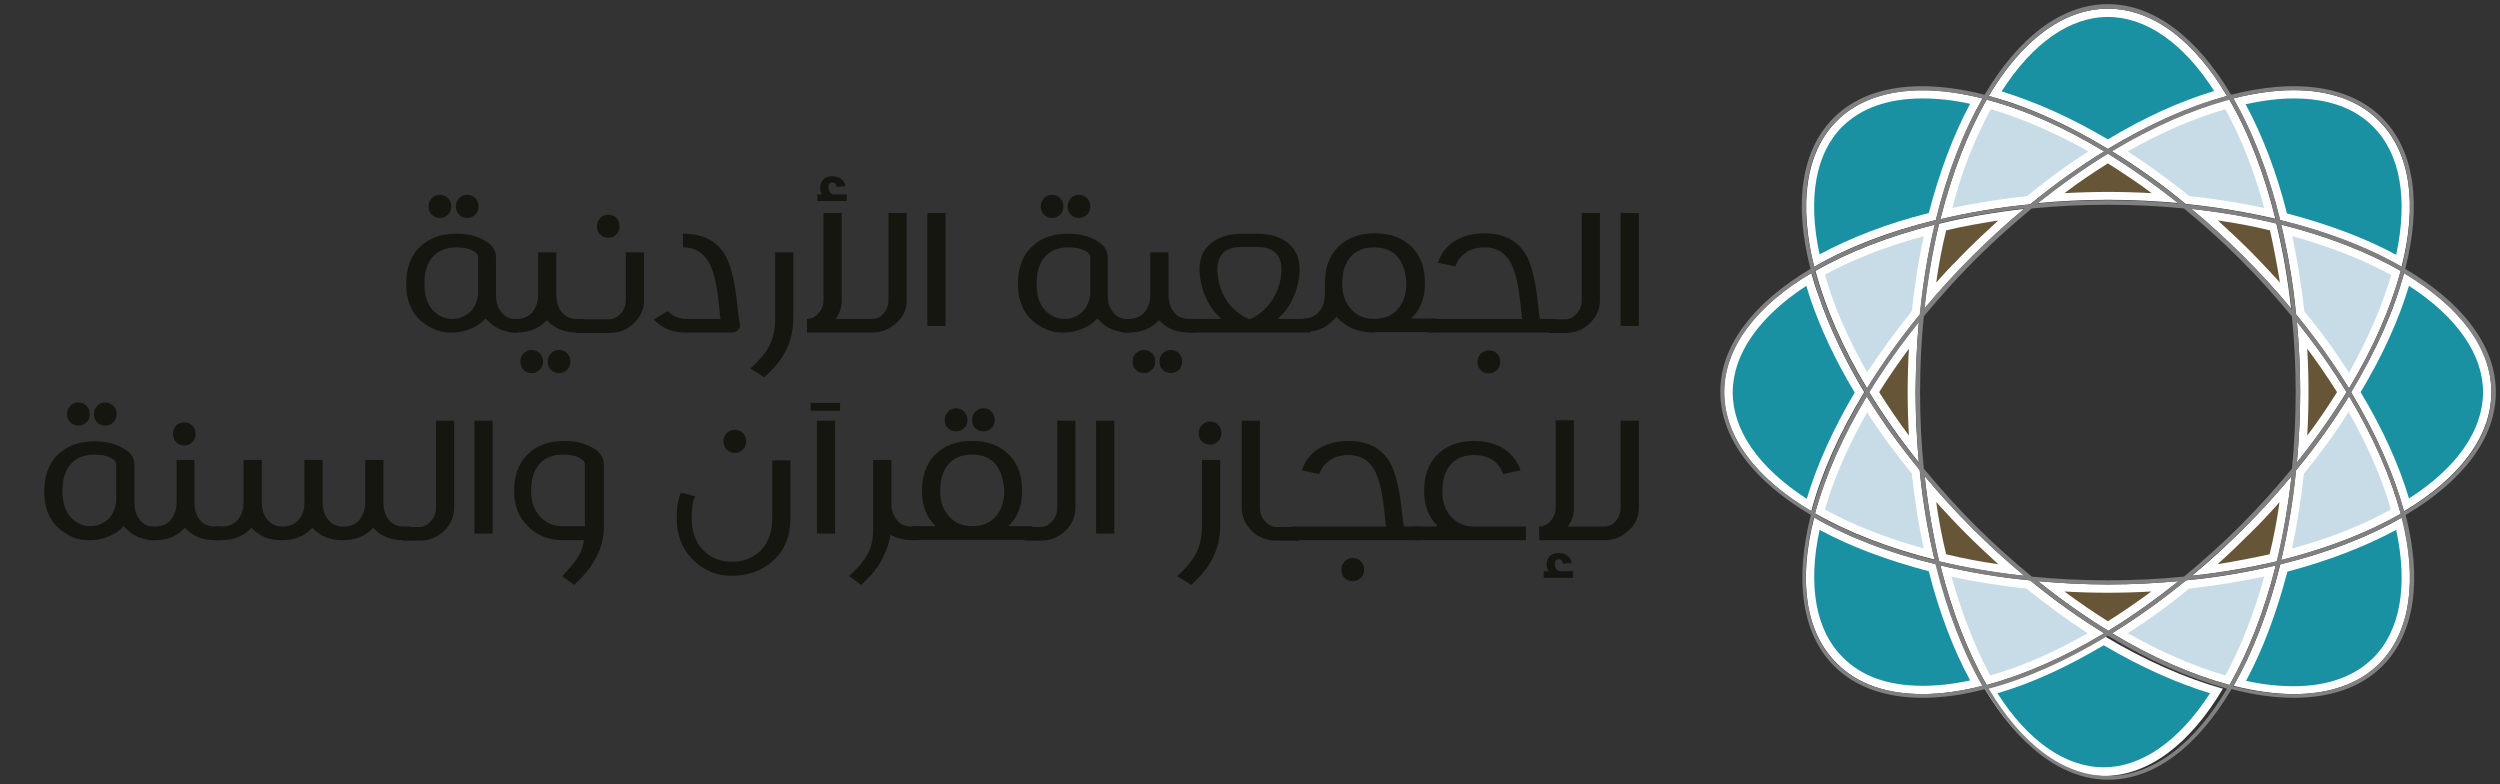 <?xml version="1.0" encoding="utf-8"?>
<!-- Generator: Adobe Illustrator 19.2.1, SVG Export Plug-In . SVG Version: 6.00 Build 0)  -->
<svg version="1.1" id="Layer_1" xmlns="http://www.w3.org/2000/svg" xmlns:xlink="http://www.w3.org/1999/xlink" x="0px" y="0px"
	 viewBox="0 0 604.4 189.6" style="enable-background:new 0 0 604.4 189.6;" xml:space="preserve">
<rect x="0" y="0" width="604.4" height="189.6" fill="#333333" stroke="none"/>
<style type="text/css">
	.st0{fill:#C8DCE8;}
	.st1{fill:#FFFFFF;}
	.st2{fill:#665537;}
	.st3{fill:#1991A2;}
	.st4{fill:#808080;}
	.st5{fill:#151610;}
</style>
<g>
	<g>
		<g>
			<path class="st0" d="M538.5,164.5c-8.3-2.3-17-6.1-26-11.4c5.5-3.5,11-7.4,16.4-11.8c6.9-0.7,13.5-1.8,19.9-3.2
				C546.2,148.1,542.7,157,538.5,164.5z"/>
			<g>
				<path class="st1" d="M547.4,139.4c-2.5,9-5.6,17-9.4,23.9c-7.5-2.2-15.4-5.6-23.6-10.2c5-3.2,10-6.8,14.8-10.8
					C535.5,141.6,541.6,140.6,547.4,139.4 M550.2,136.7c-6.8,1.6-14.1,2.9-21.7,3.6c-5.9,4.8-11.9,9.1-17.9,12.8
					c9.8,5.9,19.5,10.1,28.4,12.5C543.6,157.6,547.4,147.8,550.2,136.7L550.2,136.7z"/>
			</g>
		</g>
		<g>
			<path class="st2" d="M533,137.8c3.5-3,6.9-6.2,10.1-9.4c3.2-3.2,6.4-6.6,9.4-10.1c-0.7,5.7-1.7,11.3-3,16.6
				C544.3,136.1,538.7,137.1,533,137.8z"/>
			<g>
				<path class="st1" d="M551.1,121.4c-0.6,4.3-1.4,8.5-2.4,12.6c-4.1,0.9-8.3,1.7-12.6,2.4c2.6-2.3,5.2-4.8,7.7-7.3
					C546.4,126.6,548.8,124,551.1,121.4 M554,115.1c-3.6,4.3-7.4,8.5-11.5,12.6c-4.1,4.1-8.3,8-12.6,11.5c7.2-0.8,14.1-2,20.6-3.5
					C552,129.2,553.2,122.3,554,115.1L554,115.1z"/>
			</g>
		</g>
		<g>
			<path class="st0" d="M552.8,134c1.4-6.4,2.5-13.1,3.2-19.9c4.3-5.3,8.3-10.8,11.8-16.4c5.3,9,9.1,17.7,11.4,26
				C571.8,127.9,562.9,131.4,552.8,134z"/>
			<g>
				<path class="st1" d="M567.8,99.6c4.6,8.1,8.1,16,10.2,23.6c-6.9,3.8-14.9,7-23.9,9.4c1.3-5.8,2.2-11.9,2.9-18.1
					C561,109.6,564.6,104.7,567.8,99.6 M567.9,95.8c-3.7,6-7.9,12-12.8,17.9c-0.8,7.6-2,14.9-3.6,21.7c11.1-2.8,20.9-6.6,28.9-11.2
					C578,115.3,573.8,105.6,567.9,95.8L567.9,95.8z"/>
			</g>
		</g>
		<g>
			<path class="st3" d="M554.5,166.9c-4,0-8.4-0.6-13.1-1.6c4.4-7.9,8-17.3,10.6-27.9c10.6-2.7,20-6.2,27.9-10.6
				c3.4,14.4,1.4,26.1-5.5,33.1C569.8,164.5,563,166.9,554.5,166.9C554.5,166.9,554.5,166.9,554.5,166.9z"/>
			<g>
				<path class="st1" d="M579.3,128.1c2.9,13.5,1,24.4-5.5,30.9c-4.5,4.5-11,6.9-19.3,6.9c-3.6,0-7.5-0.4-11.5-1.3
					c4.1-7.6,7.4-16.5,10-26.4C562.8,135.6,571.7,132.2,579.3,128.1 M580.7,125.1c-8.1,4.7-18.1,8.6-29.4,11.3
					c-2.8,11.3-6.7,21.3-11.3,29.4c5.2,1.3,10.1,2,14.6,2c8.5,0,15.7-2.4,20.7-7.4C582.9,152.7,584.4,140,580.7,125.1L580.7,125.1z"
					/>
			</g>
		</g>
		<g>
			<path class="st2" d="M509.6,151.4c-4.6-2.9-9.2-6.1-13.8-9.6c4.6,0.3,9.2,0.5,13.8,0.5c4.6,0,9.2-0.2,13.8-0.5
				C518.9,145.3,514.2,148.5,509.6,151.4z"/>
			<g>
				<path class="st1" d="M499.1,143c3.5,0.2,7,0.3,10.5,0.3c3.5,0,7-0.1,10.5-0.3c-3.5,2.6-7,5-10.5,7.2
					C506.1,148,502.6,145.6,499.1,143 M526.7,140.5c-5.5,0.5-11.2,0.8-17,0.8c-5.8,0-11.5-0.3-17-0.8c5.6,4.5,11.4,8.6,17,12
					C515.3,149.1,521,145,526.7,140.5L526.7,140.5z"/>
			</g>
		</g>
		<g>
			<path class="st3" d="M439.2,63c-3.4-14.4-1.4-26.1,5.5-33.1c4.7-4.7,11.5-7.1,20-7.1c4,0,8.4,0.6,13,1.6
				c-4.4,7.9-8,17.3-10.6,27.9C456.6,55.1,447.2,58.6,439.2,63z"/>
			<g>
				<path class="st1" d="M464.8,23.8c3.6,0,7.5,0.4,11.5,1.3c-4.1,7.6-7.4,16.5-10,26.4c-9.9,2.5-18.8,5.9-26.4,10
					c-2.9-13.5-1-24.4,5.5-30.9C450,26.1,456.5,23.8,464.8,23.8 M464.8,21.8c-8.5,0-15.7,2.4-20.7,7.4c-7.7,7.7-9.2,20.4-5.5,35.3
					c8.1-4.7,18.1-8.6,29.4-11.3c2.8-11.3,6.7-21.3,11.3-29.4C474.2,22.5,469.3,21.8,464.8,21.8L464.8,21.8z"/>
			</g>
		</g>
		<g>
			<path class="st3" d="M581.9,122.1c-2.5-8.7-6.6-17.9-12.2-27.3c5.6-9.4,9.7-18.6,12.2-27.3c12.6,7.8,19.5,17.5,19.5,27.3
				C601.4,104.7,594.5,114.3,581.9,122.1z"/>
			<g>
				<path class="st1" d="M582.4,69.1c11.6,7.5,17.9,16.6,17.9,25.7c0,9.2-6.3,18.3-17.9,25.7c-2.5-8.3-6.4-16.9-11.7-25.7
					C576,86,579.9,77.4,582.4,69.1 M581.2,66c-2.4,9.1-6.8,18.9-12.8,28.8c6,10,10.3,19.8,12.8,28.8c13.2-7.9,21.1-17.9,21.1-28.8
					C602.4,83.9,594.4,73.8,581.2,66L581.2,66z"/>
			</g>
		</g>
		<g>
			<path class="st3" d="M508.6,186.6c-9.8,0-19.5-6.9-27.3-19.5c8.8-2.5,17.9-6.6,27.3-12.2c9.4,5.6,18.5,9.7,27.3,12.2
				C528.1,179.7,518.4,186.6,508.6,186.6z"/>
			<g>
				<path class="st1" d="M508.6,156c8.8,5.2,17.5,9.1,25.7,11.6c-7.5,11.6-16.6,17.9-25.7,17.9c-9.2,0-18.3-6.3-25.7-17.9
					C491.2,165.2,499.8,161.2,508.6,156 M508.6,153.7c-9.9,6-19.8,10.3-28.8,12.8c7.9,13.2,17.9,21.1,28.8,21.1
					c10.9,0,21-7.9,28.8-21.1C528.4,164,518.6,159.7,508.6,153.7L508.6,153.7z"/>
			</g>
		</g>
		<g>
			<path class="st0" d="M451.4,92c-5.3-9-9.1-17.7-11.4-26c7.5-4.2,16.3-7.7,26.4-10.3c-1.4,6.4-2.5,13.1-3.2,19.9
				C458.8,80.9,454.9,86.4,451.4,92z"/>
			<g>
				<path class="st1" d="M465.1,57.1c-1.3,5.8-2.2,11.9-2.9,18.1c-3.9,4.9-7.5,9.8-10.8,14.8c-4.6-8.1-8.1-16-10.2-23.6
					C448,62.7,456.1,59.5,465.1,57.1 M467.8,54.3c-11.1,2.8-20.9,6.6-28.9,11.2c2.4,8.9,6.6,18.6,12.5,28.4c3.7-6,7.9-12,12.8-17.9
					C464.9,68.4,466.1,61.1,467.8,54.3L467.8,54.3z"/>
			</g>
		</g>
		<g>
			<path class="st3" d="M437.4,122.1c-12.6-7.8-19.5-17.5-19.5-27.3c0-9.8,6.9-19.5,19.5-27.3c0.4,1.5,0.8,2.8,1.3,4.1
				c2.6,7.5,6.2,15.3,11,23.2C444,104.2,439.9,113.4,437.4,122.1z"/>
			<g>
				<path class="st1" d="M436.7,69.1c0.3,1,0.6,1.9,0.9,2.9c2.5,7.4,6.1,15.1,10.8,22.9c-5.2,8.8-9.1,17.4-11.6,25.7
					c-11.6-7.5-17.9-16.6-17.9-25.7C418.9,85.7,425.2,76.6,436.7,69.1 M437.9,66c-13.2,7.8-21.1,17.9-21.1,28.8
					c0,10.9,7.9,21,21.1,28.8c2.4-9.1,6.8-18.9,12.8-28.8C446,87,442.2,79,439.6,71.3C438.9,69.5,438.4,67.8,437.9,66L437.9,66z"/>
			</g>
		</g>
		<g>
			<path class="st3" d="M464.8,166.9c-8.5,0-15.3-2.4-20-7.1c-7-7-8.9-18.7-5.5-33.1c7.9,4.4,17.3,8,27.9,10.6
				c2.7,10.6,6.2,20,10.6,27.9C473.2,166.3,468.8,166.9,464.8,166.9C464.8,166.9,464.8,166.9,464.8,166.9z"/>
			<g>
				<path class="st1" d="M439.9,128.1c7.6,4.1,16.5,7.4,26.4,10c2.5,9.9,5.9,18.8,10,26.4c-4.1,0.9-8,1.3-11.5,1.3
					c-8.3,0-14.8-2.3-19.3-6.9C439,152.5,437,141.6,439.9,128.1 M438.6,125.1c-3.8,14.9-2.3,27.6,5.5,35.3
					c5.1,5.1,12.2,7.4,20.7,7.4c4.5,0,9.4-0.7,14.6-2c-4.7-8.1-8.6-18.1-11.3-29.4C456.7,133.7,446.7,129.8,438.6,125.1L438.6,125.1
					z"/>
			</g>
		</g>
		<g>
			<path class="st0" d="M480.8,164.5c-4.2-7.5-7.7-16.3-10.3-26.4c6.4,1.5,13.1,2.5,19.9,3.2c5.3,4.3,10.8,8.3,16.4,11.8
				C497.8,158.3,489.1,162.2,480.8,164.5z"/>
			<g>
				<path class="st1" d="M471.8,139.4c5.8,1.3,11.9,2.2,18.1,2.9c4.9,3.9,9.8,7.5,14.8,10.8c-8.1,4.6-16,8.1-23.6,10.2
					C477.5,156.4,474.3,148.4,471.8,139.4 M469.1,136.7c2.8,11.1,6.6,20.9,11.2,28.9c8.9-2.4,18.6-6.6,28.4-12.5
					c-6-3.7-12-7.9-17.9-12.8C483.2,139.6,475.9,138.3,469.1,136.7L469.1,136.7z"/>
			</g>
		</g>
		<g>
			<path class="st0" d="M470.5,51.6c2.6-10,6.1-18.9,10.3-26.4c8.3,2.3,17,6.1,26,11.4c-5.5,3.5-11,7.4-16.4,11.8
				C483.5,49.1,476.8,50.2,470.5,51.6z"/>
			<g>
				<path class="st1" d="M481.3,26.4c7.5,2.2,15.4,5.6,23.6,10.2c-5,3.2-10,6.8-14.8,10.8c-6.2,0.7-12.3,1.6-18.1,2.9
					C474.3,41.3,477.5,33.3,481.3,26.4 M480.3,24.1c-4.6,8-8.4,17.8-11.2,28.9c6.8-1.6,14.1-2.9,21.7-3.6
					c5.9-4.8,11.9-9.1,17.9-12.8C498.9,30.7,489.2,26.4,480.3,24.1L480.3,24.1z"/>
			</g>
		</g>
		<g>
			<path class="st2" d="M556.6,108.6c0.3-4.6,0.5-9.2,0.5-13.8c0-4.6-0.2-9.2-0.5-13.8c3.5,4.6,6.7,9.2,9.6,13.8
				C563.3,99.5,560.1,104.1,556.6,108.6z"/>
			<g>
				<path class="st1" d="M557.8,84.3c2.6,3.5,5,7,7.2,10.5c-2.2,3.5-4.6,7.1-7.2,10.5c0.2-3.5,0.3-7,0.3-10.5
					C558.1,91.3,558,87.8,557.8,84.3 M555.3,77.8c0.5,5.5,0.8,11.2,0.8,17c0,5.8-0.3,11.5-0.8,17c4.5-5.6,8.6-11.4,12-17
					C563.9,89.2,559.8,83.4,555.3,77.8L555.3,77.8z"/>
			</g>
		</g>
		<g>
			<path class="st0" d="M548.8,51.6c-6.4-1.4-13.1-2.5-19.9-3.2c-5.3-4.3-10.8-8.3-16.4-11.8c9-5.3,17.7-9.1,26-11.4
				C542.7,32.7,546.2,41.6,548.8,51.6z"/>
			<g>
				<path class="st1" d="M538,26.4c3.8,6.9,7,14.9,9.4,23.9c-5.8-1.3-11.9-2.2-18.1-2.9c-4.9-3.9-9.8-7.5-14.9-10.8
					C522.5,32,530.4,28.6,538,26.4 M538.9,24c-8.9,2.4-18.6,6.6-28.4,12.5c6,3.7,12,7.9,17.9,12.8c7.6,0.8,14.9,2,21.7,3.6
					C547.4,41.9,543.6,32,538.9,24L538.9,24z"/>
			</g>
		</g>
		<g>
			<path class="st3" d="M580,63c-7.9-4.4-17.3-8-27.9-10.6c-2.7-10.6-6.2-20-10.6-27.9c4.6-1.1,9-1.6,13-1.6c8.5,0,15.3,2.4,20,7.2
				C581.4,36.9,583.4,48.6,580,63z"/>
			<g>
				<path class="st1" d="M554.5,23.8c8.3,0,14.8,2.3,19.3,6.9c6.5,6.5,8.4,17.4,5.5,30.9c-7.6-4.1-16.5-7.4-26.4-10
					c-2.5-9.9-5.9-18.8-10-26.4C547,24.3,550.9,23.8,554.5,23.8 M554.5,21.8c-4.5,0-9.4,0.7-14.6,2c4.7,8.1,8.6,18.1,11.3,29.4
					c11.3,2.8,21.3,6.7,29.4,11.3c3.8-14.9,2.3-27.6-5.5-35.3C570.2,24.2,563,21.8,554.5,21.8L554.5,21.8z"/>
			</g>
		</g>
		<g>
			<path class="st0" d="M567.9,92c-3.5-5.5-7.4-11-11.8-16.4c-0.7-6.9-1.8-13.5-3.2-19.9c10,2.6,18.9,6.1,26.4,10.3
				C577,74.3,573.1,83,567.9,92z"/>
			<g>
				<path class="st1" d="M554.2,57.1c9,2.5,17,5.6,23.9,9.4c-2.2,7.5-5.6,15.4-10.2,23.6c-3.2-5-6.8-10-10.8-14.8
					C556.4,69,555.4,62.9,554.2,57.1 M551.5,54.3c1.6,6.8,2.9,14.1,3.6,21.7c4.8,5.9,9.1,11.9,12.8,17.9
					c5.9-9.8,10.1-19.5,12.5-28.4C572.4,60.9,562.6,57.1,551.5,54.3L551.5,54.3z"/>
			</g>
		</g>
		<g>
			<path class="st2" d="M466.7,71.4c0.7-5.7,1.7-11.3,3-16.6c5.3-1.3,10.9-2.3,16.6-3c-3.5,3-6.9,6.2-10.1,9.4
				S469.7,67.9,466.7,71.4z"/>
			<g>
				<path class="st1" d="M483.1,53.3c-2.6,2.4-5.2,4.8-7.7,7.3c-2.5,2.5-4.9,5-7.3,7.7c0.6-4.3,1.4-8.5,2.4-12.6
					C474.5,54.7,478.8,54,483.1,53.3 M489.4,50.5c-7.2,0.8-14.1,2-20.6,3.6c-1.6,6.5-2.8,13.4-3.6,20.6c3.6-4.3,7.4-8.5,11.5-12.6
					C480.9,57.9,485.1,54,489.4,50.5L489.4,50.5z"/>
			</g>
		</g>
		<g>
			<path class="st2" d="M552.6,71.4c-3-3.5-6.2-6.9-9.4-10.1c-3.2-3.2-6.6-6.4-10.1-9.4c5.7,0.7,11.3,1.7,16.6,3
				C550.9,60.2,551.9,65.7,552.6,71.4z"/>
			<g>
				<path class="st1" d="M536.2,53.3c4.3,0.6,8.5,1.4,12.6,2.4c0.9,4.1,1.7,8.3,2.4,12.6c-2.4-2.6-4.8-5.2-7.3-7.7
					C541.4,58.1,538.8,55.7,536.2,53.3 M529.8,50.5c4.3,3.6,8.5,7.4,12.6,11.5c4.1,4.1,8,8.3,11.5,12.6c-0.8-7.2-2-14.1-3.6-20.6
					C544,52.5,537.1,51.3,529.8,50.5L529.8,50.5z"/>
			</g>
		</g>
		<g>
			<path class="st2" d="M495.8,47.9c4.5-3.5,9.2-6.7,13.8-9.6c4.6,2.9,9.2,6.1,13.8,9.6c-4.6-0.3-9.2-0.5-13.8-0.5
				C505,47.4,500.4,47.6,495.8,47.9z"/>
			<g>
				<path class="st1" d="M509.6,39.5c3.5,2.2,7.1,4.6,10.6,7.2c-3.5-0.2-7-0.3-10.5-0.3c-3.5,0-7.1,0.1-10.6,0.3
					C502.5,44.1,506.1,41.7,509.6,39.5 M509.6,37.1c-5.7,3.5-11.4,7.5-17,12c5.5-0.5,11.2-0.8,17.1-0.8c5.8,0,11.5,0.3,17,0.8
					C521,44.6,515.3,40.6,509.6,37.1L509.6,37.1z"/>
			</g>
		</g>
		<g>
			<path class="st2" d="M486.2,137.8c-5.7-0.7-11.2-1.7-16.6-3c-1.3-5.3-2.3-10.9-3-16.6c3,3.5,6.2,6.9,9.4,10.1
				C479.3,131.7,482.7,134.8,486.2,137.8z"/>
			<g>
				<path class="st1" d="M468.1,121.4c2.4,2.6,4.8,5.2,7.3,7.7c2.5,2.5,5.1,4.9,7.7,7.3c-4.3-0.6-8.5-1.4-12.6-2.4
					C469.5,129.9,468.7,125.7,468.1,121.4 M465.3,115.1c0.8,7.2,2,14.1,3.5,20.6c6.5,1.6,13.4,2.8,20.6,3.5
					c-4.3-3.6-8.5-7.4-12.6-11.5C472.7,123.6,468.9,119.4,465.3,115.1L465.3,115.1z"/>
			</g>
		</g>
		<g>
			<path class="st3" d="M509.6,34.8c-9.4-5.6-18.6-9.7-27.3-12.2c7.8-12.6,17.5-19.5,27.3-19.5c9.8,0,19.5,6.9,27.3,19.5
				C528.2,25.1,519,29.2,509.6,34.8z"/>
			<g>
				<path class="st1" d="M509.6,4.1c9.2,0,18.3,6.3,25.7,17.9c-8.3,2.5-16.9,6.4-25.7,11.7c-8.8-5.2-17.5-9.1-25.7-11.6
					C491.4,10.4,500.4,4.1,509.6,4.1 M509.6,2.1c-10.9,0-21,7.9-28.8,21.1c9.1,2.4,18.9,6.8,28.8,12.8c10-6,19.8-10.3,28.8-12.8
					C530.6,10,520.6,2.1,509.6,2.1L509.6,2.1z"/>
			</g>
		</g>
		<g>
			<path class="st0" d="M466.4,134c-10-2.6-18.9-6.1-26.4-10.3c2.3-8.3,6.1-17,11.3-25.9c3.5,5.5,7.4,11,11.8,16.4
				C463.9,120.9,465,127.6,466.4,134z"/>
			<g>
				<path class="st1" d="M451.4,99.7c3.2,5,6.9,10,10.8,14.8c0.7,6.2,1.6,12.3,2.9,18.1c-9-2.5-17-5.6-23.9-9.4
					C443.3,115.7,446.8,107.8,451.4,99.7 M451.3,95.8c-5.9,9.8-10.1,19.4-12.5,28.3c8,4.6,17.8,8.4,28.9,11.2
					c-1.6-6.8-2.9-14.1-3.6-21.7C459.3,107.8,455,101.8,451.3,95.8L451.3,95.8z"/>
			</g>
		</g>
		<g>
			<path class="st2" d="M462.7,108.6c-3.5-4.6-6.7-9.2-9.6-13.8c2.8-4.6,6.1-9.2,9.6-13.8c-0.3,4.6-0.5,9.2-0.5,13.8
				C462.2,99.4,462.3,104.1,462.7,108.6z"/>
			<g>
				<path class="st1" d="M461.5,84.3c-0.2,3.5-0.3,7-0.3,10.5c0,3.5,0.1,7,0.3,10.5c-2.6-3.5-5-7-7.2-10.5
					C456.5,91.3,458.9,87.8,461.5,84.3 M463.9,77.8c-4.5,5.6-8.6,11.4-12,17c3.5,5.7,7.5,11.4,12,17c-0.5-5.5-0.8-11.2-0.8-17
					C463.2,89,463.4,83.3,463.9,77.8L463.9,77.8z"/>
			</g>
		</g>
		<path class="st4" d="M603.4,94.8c0-11.3-8.2-21.7-21.9-29.8c3.9-15.3,2.4-28.5-5.6-36.5c-8-8-21.2-9.5-36.5-5.6
			c-8.1-13.6-18.5-21.9-29.8-21.9c-11.3,0-21.7,8.2-29.8,21.9c-15.3-3.9-28.5-2.4-36.5,5.6c-7.8,7.8-9.7,20.6-5.6,36.5
			c-13.6,8.1-21.8,18.4-21.8,29.7c0,11.3,8.2,21.7,21.9,29.8c-3.9,15.3-2.4,28.5,5.6,36.5c5.2,5.2,12.6,7.7,21.4,7.7
			c4.7,0,9.8-0.7,15.1-2.1c8.1,13.6,18.5,21.9,29.8,21.9c11.3,0,21.7-8.2,29.8-21.9c5.4,1.4,10.4,2.1,15.1,2.1
			c8.8,0,16.2-2.5,21.4-7.7c8-8,9.5-21.2,5.6-36.5C595.1,116.5,603.4,106.2,603.4,94.8z M554.5,21.8c8.5,0,15.7,2.4,20.7,7.4
			c7.7,7.7,9.2,20.4,5.5,35.3c-8.1-4.7-18.1-8.6-29.4-11.3c-2.8-11.3-6.7-21.3-11.3-29.4C545,22.5,549.9,21.8,554.5,21.8z
			 M509.6,140.3c-6.3,0-12.5-0.3-18.4-0.9c-4.6-3.8-9.2-7.9-13.7-12.4c-4.5-4.5-8.6-9.1-12.4-13.7c-0.6-6-0.9-12.1-0.9-18.4
			c0-6.3,0.3-12.5,0.9-18.4c3.8-4.6,7.9-9.2,12.4-13.7c4.5-4.5,9.1-8.6,13.7-12.4c6-0.6,12.1-0.9,18.4-0.9c6.3,0,12.5,0.3,18.4,0.9
			c4.6,3.8,9.2,7.9,13.7,12.4c4.5,4.5,8.6,9.1,12.4,13.7c0.6,6,0.9,12.1,0.9,18.4c0,6.3-0.3,12.5-0.9,18.4
			c-3.8,4.6-7.9,9.2-12.4,13.7c-4.5,4.5-9.1,8.6-13.7,12.4C522.1,140,515.9,140.3,509.6,140.3z M526.7,140.5
			c-5.6,4.5-11.4,8.6-17,12c-5.7-3.5-11.4-7.5-17-12c5.5,0.5,11.2,0.8,17,0.8C515.4,141.3,521.1,141,526.7,140.5z M468.8,54
			c6.5-1.6,13.4-2.8,20.6-3.6c-4.3,3.6-8.5,7.4-12.6,11.5c-4.1,4.1-8,8.3-11.5,12.6C466.1,67.4,467.3,60.5,468.8,54z M464.1,76
			c-4.8,5.9-9.1,11.9-12.8,17.9c-5.9-9.8-10.1-19.5-12.5-28.4c8-4.6,17.8-8.4,28.9-11.2C466.1,61.1,464.9,68.4,464.1,76z
			 M463.9,111.9c-4.5-5.6-8.6-11.4-12-17c3.5-5.7,7.5-11.4,12-17c-0.5,5.5-0.8,11.2-0.8,17C463.2,100.7,463.4,106.3,463.9,111.9z
			 M464.1,113.7c0.8,7.6,2,14.9,3.6,21.7c-11.1-2.8-20.9-6.6-28.9-11.2c2.4-8.9,6.6-18.5,12.5-28.3
			C455,101.8,459.3,107.8,464.1,113.7z M465.3,115.1c3.6,4.3,7.4,8.5,11.5,12.6c4.1,4.1,8.3,8,12.6,11.5c-7.2-0.8-14.1-2-20.6-3.5
			C467.3,129.2,466.1,122.3,465.3,115.1z M492.6,49.2c5.7-4.5,11.4-8.6,17-12c5.7,3.5,11.4,7.5,17,12c-5.5-0.5-11.2-0.8-17-0.8
			C503.8,48.4,498.1,48.7,492.6,49.2z M529.8,50.5c7.2,0.8,14.1,2,20.6,3.6c1.6,6.5,2.8,13.4,3.6,20.6c-3.6-4.3-7.4-8.5-11.5-12.6
			C538.3,57.9,534.1,54,529.8,50.5z M555.3,77.8c4.5,5.6,8.6,11.4,12,17c-3.5,5.7-7.5,11.4-12,17c0.5-5.5,0.8-11.2,0.8-17
			C556.1,89,555.8,83.3,555.3,77.8z M542.5,127.7c4.1-4.1,8-8.3,11.5-12.6c-0.8,7.2-2,14.1-3.6,20.6c-6.5,1.6-13.4,2.8-20.6,3.5
			C534.1,135.6,538.3,131.8,542.5,127.7z M555.1,113.7c4.8-5.9,9.1-11.9,12.8-17.9c5.9,9.8,10.1,19.5,12.5,28.4
			c-8,4.6-17.8,8.4-28.9,11.2C553.1,128.6,554.4,121.3,555.1,113.7z M555.1,76c-0.8-7.6-2-14.9-3.6-21.7
			c11.1,2.8,20.9,6.6,28.9,11.2c-2.4,8.9-6.6,18.6-12.5,28.4C564.2,87.9,560,81.9,555.1,76z M550.2,53c-6.8-1.6-14.1-2.9-21.7-3.6
			c-5.9-4.8-11.9-9.1-17.9-12.8c9.8-5.9,19.5-10.1,28.4-12.5C543.6,32,547.4,41.9,550.2,53z M509.6,2.1c10.9,0,21,7.9,28.8,21.1
			c-9.1,2.4-18.9,6.8-28.8,12.8c-10-6-19.8-10.3-28.8-12.8C488.6,10,498.7,2.1,509.6,2.1z M508.7,36.6c-6,3.7-12,7.9-17.9,12.8
			c-7.6,0.8-14.9,2-21.7,3.6c2.8-11.1,6.6-20.9,11.2-28.9C489.2,26.4,498.9,30.7,508.7,36.6z M444,29.3c7.7-7.7,20.4-9.2,35.3-5.5
			c-4.7,8.1-8.6,18.1-11.3,29.4c-11.3,2.8-21.3,6.7-29.4,11.3C434.8,49.7,436.3,37,444,29.3z M416.9,94.8c0-10.9,7.9-21,21.1-28.8
			c0.5,1.7,1,3.5,1.6,5.3c2.6,7.7,6.4,15.6,11.2,23.5c-6,9.9-10.3,19.7-12.8,28.8C424.8,115.8,416.9,105.8,416.9,94.8z M444,160.4
			c-7.7-7.7-9.2-20.4-5.5-35.3c8.1,4.7,18.1,8.6,29.4,11.3c2.8,11.3,6.7,21.3,11.3,29.4C464.5,169.6,451.8,168.1,444,160.4z
			 M469.1,136.7c6.8,1.6,14.1,2.9,21.7,3.6c5.9,4.8,11.9,9.1,17.9,12.8c-9.8,5.9-19.5,10.1-28.4,12.5
			C475.7,157.6,471.8,147.8,469.1,136.7z M509.6,187.6c-10.9,0-21-7.9-28.8-21.1c9.1-2.4,18.9-6.8,28.8-12.8
			c9.9,6,19.8,10.3,28.8,12.8C530.6,179.7,520.6,187.6,509.6,187.6z M539,165.6c-8.9-2.4-18.6-6.6-28.4-12.5c6-3.7,12-7.9,17.9-12.8
			c7.6-0.8,14.9-2,21.7-3.6C547.4,147.8,543.6,157.6,539,165.6z M575.2,160.4c-7.7,7.7-20.4,9.2-35.3,5.5
			c4.7-8.1,8.6-18.1,11.3-29.4c11.3-2.8,21.3-6.7,29.4-11.3C584.4,140,582.9,152.7,575.2,160.4z M581.2,123.7
			c-2.4-9.1-6.8-18.9-12.8-28.8c6-10,10.3-19.8,12.8-28.8c13.2,7.9,21.1,17.9,21.1,28.8C602.4,105.8,594.4,115.8,581.2,123.7z"/>
	</g>
	<g>
		<path class="st5" d="M125.1,80.4c-2.9,0-5.3-0.9-7.1-2.8c-0.2-0.2-0.4-0.4-0.6-0.6c-1.1,1.2-2.3,2-3.9,2.6
			c-1.3,0.5-2.7,0.8-4.2,0.8c-0.3,0-0.5,0-0.8,0c-1.8-0.1-3.4-0.6-4.9-1.5c-3.6-2.1-5.4-5.5-5.4-10.3c0-3.6,1-6.5,3-8.6
			c2.2-2.3,5.2-3.5,9.1-3.5h0.1c2.2,0,4.2,0.4,5.9,1.2c2.4,1.1,3.6,2.5,3.6,4.5v9.1c0,1.9,0.5,3.4,1.6,4.5c0.9,1,2.1,1.4,3.6,1.4
			V80.4z M115.6,62.2c0-0.7-0.5-1.2-1.5-1.7c-1.1-0.5-2.3-0.7-3.7-0.7h-0.1c-2.3,0-4.2,0.7-5.5,2.1c-1.5,1.5-2.2,3.8-2.2,6.7
			c0,3.7,1.2,6.3,3.7,7.7c0.8,0.5,1.7,0.7,2.6,0.8c0.1,0,0.3,0,0.5,0c0.8,0,1.5-0.1,2.2-0.4c2.3-0.9,3.6-2.7,4-5.5V62.2z
			 M103.6,49.9c0-0.4,0.1-0.7,0.2-1.1c0.2-0.3,0.4-0.6,0.6-0.9c0.3-0.3,0.5-0.4,0.9-0.6c0.3-0.1,0.7-0.2,1-0.2
			c0.4,0,0.7,0.1,1.1,0.2c0.3,0.1,0.6,0.3,0.9,0.6c0.2,0.2,0.4,0.5,0.6,0.9c0.1,0.3,0.2,0.7,0.2,1.1s-0.1,0.7-0.2,1.1
			s-0.3,0.6-0.6,0.9c-0.3,0.2-0.5,0.4-0.9,0.6c-0.3,0.1-0.7,0.2-1.1,0.2c-0.4,0-0.7-0.1-1-0.2s-0.6-0.3-0.9-0.6
			c-0.2-0.2-0.5-0.5-0.6-0.9C103.7,50.7,103.6,50.3,103.6,49.9z M110.2,49.9c0-0.4,0.1-0.7,0.2-1.1c0.2-0.3,0.4-0.6,0.6-0.9
			c0.3-0.3,0.5-0.4,0.9-0.6c0.3-0.1,0.7-0.2,1.1-0.2c0.4,0,0.7,0.1,1,0.2c0.3,0.1,0.6,0.3,0.9,0.6c0.2,0.2,0.4,0.5,0.6,0.9
			c0.1,0.3,0.2,0.7,0.2,1.1s-0.1,0.7-0.2,1.1c-0.1,0.3-0.3,0.6-0.6,0.9c-0.2,0.2-0.5,0.4-0.9,0.6c-0.3,0.1-0.7,0.2-1,0.2
			c-0.4,0-0.7-0.1-1.1-0.2s-0.6-0.3-0.9-0.6c-0.2-0.2-0.5-0.5-0.6-0.9C110.3,50.7,110.2,50.3,110.2,49.9z"/>
		<path class="st5" d="M123.3,80.4v-3.3h1.6c1.5,0,2.7-0.5,3.6-1.4c1-1.1,1.6-2.6,1.6-4.5V61h4.4v10.7c0.1,1.7,0.6,3,1.5,4
			c0.9,1,2.1,1.4,3.5,1.4h1.7v3.3h-1.7c-2.9,0-5.3-0.9-7.1-2.8l-0.2-0.2l-0.2,0.2c-1.8,1.9-4.2,2.8-7.2,2.8H123.3z M125.8,87.4
			c0-0.4,0.1-0.7,0.2-1.1s0.4-0.6,0.6-0.9c0.3-0.2,0.5-0.4,0.9-0.6c0.3-0.1,0.7-0.2,1-0.2c0.4,0,0.7,0.1,1.1,0.2s0.6,0.3,0.9,0.6
			c0.3,0.3,0.4,0.5,0.6,0.9c0.1,0.3,0.2,0.7,0.2,1.1s-0.1,0.7-0.2,1.1c-0.1,0.3-0.3,0.6-0.6,0.9c-0.2,0.2-0.5,0.4-0.9,0.6
			s-0.7,0.2-1.1,0.2c-0.4,0-0.7-0.1-1-0.2c-0.3-0.1-0.6-0.3-0.9-0.6c-0.2-0.2-0.5-0.5-0.6-0.9C125.9,88.1,125.8,87.8,125.8,87.4z
			 M132.4,87.4c0-0.4,0.1-0.7,0.2-1.1c0.1-0.3,0.4-0.6,0.6-0.9c0.3-0.2,0.5-0.4,0.9-0.6c0.3-0.1,0.7-0.2,1.1-0.2
			c0.4,0,0.7,0.1,1,0.2c0.3,0.1,0.6,0.3,0.9,0.6c0.2,0.3,0.4,0.5,0.6,0.9c0.1,0.3,0.2,0.7,0.2,1.1s-0.1,0.7-0.2,1.1
			c-0.1,0.3-0.3,0.6-0.6,0.9c-0.2,0.2-0.5,0.4-0.9,0.6c-0.3,0.1-0.7,0.2-1,0.2c-0.4,0-0.7-0.1-1.1-0.2c-0.3-0.1-0.6-0.3-0.9-0.6
			c-0.2-0.2-0.5-0.5-0.6-0.9C132.5,88.1,132.4,87.8,132.4,87.4z"/>
		<path class="st5" d="M155.7,61v11.6c0,2.1-0.8,3.9-2.3,5.4c-1.7,1.7-3.7,2.5-6.1,2.5h-7.9v-3.3h7.9c1,0,1.8-0.4,2.6-1.2
			c0.9-0.9,1.4-2,1.4-3.4V61H155.7z M144.3,54.7c0-0.4,0.1-0.7,0.2-1.1c0.2-0.3,0.4-0.6,0.6-0.9c0.3-0.3,0.5-0.4,0.9-0.6
			c0.3-0.1,0.7-0.2,1-0.2c0.4,0,0.7,0.1,1.1,0.2c0.3,0.1,0.6,0.3,0.9,0.6c0.3,0.2,0.4,0.5,0.6,0.9c0.1,0.3,0.2,0.7,0.2,1.1
			s-0.1,0.7-0.2,1.1c-0.1,0.3-0.3,0.6-0.6,0.9c-0.2,0.2-0.5,0.4-0.9,0.6c-0.3,0.1-0.7,0.2-1.1,0.2c-0.4,0-0.7-0.1-1-0.2
			c-0.3-0.1-0.6-0.3-0.9-0.6c-0.2-0.2-0.5-0.5-0.6-0.9C144.4,55.5,144.3,55.1,144.3,54.7z"/>
		<path class="st5" d="M165.2,56.5c5,0,8.4,1.9,10.4,5.7c1.2,2.3,2.1,6.2,2.7,12c0.2,2,0.4,3.5,0.6,4.4c0,0.1,0,0.1,0,0.2
			c0,0.4-0.2,0.7-0.5,1c-0.4,0.4-0.9,0.6-1.5,0.6c-0.2,0-0.3,0-0.4,0h-10.8c-1.6,0-3-0.3-4.3-0.8c-1.1-0.5-2.2-1.3-3.4-2.3l3.4-2.1
			c0.8,0.7,1.5,1.2,2.2,1.5c0.6,0.2,1.3,0.4,2.1,0.4l8.5,0c-0.1-0.6-0.2-1.5-0.3-2.7c-0.5-4.8-1.2-8.1-2-9.9
			c-1.3-3.1-3.6-4.7-6.8-4.7V56.5z"/>
		<path class="st5" d="M184,86.5c0.8-0.9,1.3-1.7,1.8-2.5c1.1-2,1.6-4.4,1.6-7V61h4.4v15.8c0,3.1-0.7,5.9-2,8.3
			c-0.5,1-1.2,2-2.1,3.1c-0.8,1-1.8,2-2.9,3l-3.4-2.1C182.4,88.2,183.3,87.3,184,86.5z"/>
		<path class="st5" d="M202,77.1h8.8c1.1,0,2-0.4,2.8-1.3c0.8-0.9,1.2-2,1.2-3.2V51.5h4.4v21.1c0,2.2-0.8,4-2.5,5.5
			s-3.6,2.3-5.9,2.3h-15.7v-3.3c1,0,1.9-0.4,2.6-1.2c0.9-0.9,1.4-2,1.4-3.4V51.5h4.4v21.1C203.5,74.3,203,75.8,202,77.1z
			 M198.8,47.1c-0.3-0.5-0.5-1-0.5-1.5v-0.3c0-0.4,0.1-0.7,0.2-1c0.4-1.1,1.3-1.7,2.7-1.7c0.9,0,1.6,0.2,2.2,0.7
			c0.5,0.4,0.9,1,1,1.7l-2.1,0.2c-0.1-0.4-0.2-0.7-0.5-0.9c-0.2-0.1-0.4-0.2-0.7-0.2c-0.3,0-0.5,0.2-0.7,0.5
			c-0.1,0.2-0.1,0.4-0.1,0.6c0,0.1,0,0.1,0,0.2c0,0.3,0.1,0.6,0.2,0.8c0.2,0.4,0.5,0.7,0.9,0.8h3.3v1.6h-7.1v-1.6H198.8z"/>
		<path class="st5" d="M228.6,51.5v27.3h-4.4V51.5H228.6z"/>
		<path class="st5" d="M273,80.4c-2.9,0-5.3-0.9-7.1-2.8c-0.2-0.2-0.4-0.4-0.6-0.6c-1.1,1.2-2.3,2-3.9,2.6c-1.3,0.5-2.7,0.8-4.2,0.8
			c-0.3,0-0.5,0-0.8,0c-1.8-0.1-3.4-0.6-4.9-1.5c-3.6-2.1-5.4-5.5-5.4-10.3c0-3.6,1-6.5,3-8.6c2.2-2.3,5.2-3.5,9.1-3.5h0.1
			c2.2,0,4.2,0.4,5.9,1.2c2.4,1.1,3.6,2.5,3.6,4.5v9.1c0,1.9,0.5,3.4,1.6,4.5c0.9,1,2.1,1.4,3.6,1.4V80.4z M263.6,62.2
			c0-0.7-0.5-1.2-1.5-1.7c-1.1-0.5-2.3-0.7-3.7-0.7h-0.1c-2.3,0-4.2,0.7-5.5,2.1c-1.5,1.5-2.2,3.8-2.2,6.7c0,3.7,1.2,6.3,3.7,7.7
			c0.8,0.5,1.7,0.7,2.6,0.8c0.1,0,0.3,0,0.5,0c0.8,0,1.5-0.1,2.2-0.4c2.3-0.9,3.6-2.7,4-5.5V62.2z M251.6,49.9
			c0-0.4,0.1-0.7,0.2-1.1c0.2-0.3,0.4-0.6,0.6-0.9c0.3-0.3,0.5-0.4,0.9-0.6c0.3-0.1,0.7-0.2,1-0.2c0.4,0,0.7,0.1,1.1,0.2
			c0.3,0.1,0.6,0.3,0.9,0.6c0.2,0.2,0.4,0.5,0.6,0.9c0.1,0.3,0.2,0.7,0.2,1.1s-0.1,0.7-0.2,1.1s-0.3,0.6-0.6,0.9
			c-0.3,0.2-0.5,0.4-0.9,0.6c-0.3,0.1-0.7,0.2-1.1,0.2c-0.4,0-0.7-0.1-1-0.2s-0.6-0.3-0.9-0.6c-0.2-0.2-0.5-0.5-0.6-0.9
			C251.7,50.7,251.6,50.3,251.6,49.9z M258.1,49.9c0-0.4,0.1-0.7,0.2-1.1c0.2-0.3,0.4-0.6,0.6-0.9c0.3-0.3,0.5-0.4,0.9-0.6
			c0.3-0.1,0.7-0.2,1.1-0.2c0.4,0,0.7,0.1,1,0.2c0.3,0.1,0.6,0.3,0.9,0.6c0.2,0.2,0.4,0.5,0.6,0.9c0.1,0.3,0.2,0.7,0.2,1.1
			s-0.1,0.7-0.2,1.1c-0.1,0.3-0.3,0.6-0.6,0.9c-0.2,0.2-0.5,0.4-0.9,0.6c-0.3,0.1-0.7,0.2-1,0.2c-0.4,0-0.7-0.1-1.1-0.2
			s-0.6-0.3-0.9-0.6c-0.2-0.2-0.5-0.5-0.6-0.9C258.2,50.7,258.1,50.3,258.1,49.9z"/>
		<path class="st5" d="M271.3,80.4v-3.3h1.6c1.5,0,2.7-0.5,3.6-1.4c1-1.1,1.6-2.6,1.6-4.5V61h4.4v10.7c0.1,1.7,0.6,3,1.5,4
			c0.9,1,2.1,1.4,3.5,1.4h1.7v3.3h-1.7c-2.9,0-5.3-0.9-7.1-2.8l-0.2-0.2l-0.2,0.2c-1.8,1.9-4.2,2.8-7.2,2.8H271.3z M273.8,87.4
			c0-0.4,0.1-0.7,0.2-1.1s0.4-0.6,0.6-0.9c0.3-0.2,0.5-0.4,0.9-0.6c0.3-0.1,0.7-0.2,1-0.2c0.4,0,0.7,0.1,1.1,0.2s0.6,0.3,0.9,0.6
			c0.3,0.3,0.4,0.5,0.6,0.9c0.1,0.3,0.2,0.7,0.2,1.1s-0.1,0.7-0.2,1.1c-0.1,0.3-0.3,0.6-0.6,0.9c-0.2,0.2-0.5,0.4-0.9,0.6
			s-0.7,0.2-1.1,0.2c-0.4,0-0.7-0.1-1-0.2c-0.3-0.1-0.6-0.3-0.9-0.6c-0.2-0.2-0.5-0.5-0.6-0.9C273.9,88.1,273.8,87.8,273.8,87.4z
			 M280.3,87.4c0-0.4,0.1-0.7,0.2-1.1c0.1-0.3,0.4-0.6,0.6-0.9c0.3-0.2,0.5-0.4,0.9-0.6c0.3-0.1,0.7-0.2,1.1-0.2
			c0.4,0,0.7,0.1,1,0.2c0.3,0.1,0.6,0.3,0.9,0.6c0.2,0.3,0.4,0.5,0.6,0.9c0.1,0.3,0.2,0.7,0.2,1.1s-0.1,0.7-0.2,1.1
			c-0.1,0.3-0.3,0.6-0.6,0.9c-0.2,0.2-0.5,0.4-0.9,0.6c-0.3,0.1-0.7,0.2-1,0.2c-0.4,0-0.7-0.1-1.1-0.2c-0.3-0.1-0.6-0.3-0.9-0.6
			c-0.2-0.2-0.5-0.5-0.6-0.9C280.4,88.1,280.3,87.8,280.3,87.4z"/>
		<path class="st5" d="M287.4,80.4v-3.3h7.9c-2.3-2-3.8-4.6-4.7-7.7c-0.4-1.5-0.6-2.9-0.6-4.2c0-2.1,0.5-3.8,1.6-5.2
			c1.1-1.4,2.7-2.4,4.8-3c1.2-0.3,2.5-0.5,3.9-0.5h3.6c1.4,0,2.8,0.2,4,0.5c2.1,0.6,3.6,1.6,4.7,3c1.1,1.4,1.6,3.1,1.6,5.2
			c0,1.3-0.2,2.6-0.6,4.2c-0.9,3.1-2.4,5.7-4.7,7.7h7.8v3.3H287.4z M302.1,77.2c1-0.4,2-1,2.8-1.7c2.1-1.7,3.6-4,4.4-6.8
			c0.4-1.3,0.5-2.5,0.5-3.5c0-1.5-0.3-2.7-1-3.6c-0.6-0.8-1.4-1.3-2.5-1.6c-0.7-0.2-1.5-0.3-2.5-0.3h-3.6c-0.9,0-1.7,0.1-2.4,0.3
			c-1.1,0.3-1.9,0.8-2.5,1.6c-0.7,0.9-1,2.1-1,3.6c0,1.1,0.2,2.2,0.5,3.5c0.8,2.9,2.2,5.1,4.4,6.8C300.2,76.3,301.1,76.8,302.1,77.2
			z"/>
		<path class="st5" d="M332.2,80.4c-3.7,0-6.7-1.2-8.9-3.6c-0.1-0.1-0.2-0.2-0.2-0.3c-0.3,0.4-0.5,0.7-0.9,1
			c-1.8,1.9-4.2,2.8-7.1,2.8v-3.3c1.5,0,2.7-0.5,3.6-1.4c1-1.1,1.6-2.6,1.6-4.5v-2.6c0-3.6,1-6.5,3-8.6c2.2-2.3,5.2-3.5,9.1-3.5
			c3.9,0,6.9,1.2,9.1,3.5c2,2.1,3,5,3,8.6c0,3.4-1,6.2-3.1,8.3c-0.1,0.1-0.1,0.1-0.2,0.2h6v3.3H332.2z M337.7,61.9
			c-1.3-1.4-3.1-2.1-5.5-2.1c-2.3,0-4.2,0.7-5.5,2.1c-1.5,1.6-2.2,3.8-2.2,6.7c0,2.7,0.8,4.8,2.3,6.3c1.4,1.5,3.2,2.2,5.4,2.2
			c2.3,0,4.1-0.7,5.5-2.1c1.5-1.5,2.3-3.7,2.3-6.4C339.9,65.7,339.1,63.4,337.7,61.9z"/>
		<path class="st5" d="M345.2,80.4v-3.3l22.8,0c-0.1-0.6-0.2-1.5-0.3-2.7c-0.5-4.8-1.2-8.1-2-9.9c-1.3-3.1-3.6-4.7-6.8-4.7
			c-1.1,0-2.1,0.2-3,0.5c-0.9,0.3-1.6,0.8-2.3,1.4c-0.4,0.4-0.7,0.7-1,1.2c-0.3,0.5-0.6,1-0.8,1.5l-4.2-0.9c0.3-0.7,0.6-1.4,1-2.1
			c0.4-0.7,0.9-1.2,1.4-1.8c1.1-1.1,2.4-1.8,3.9-2.4c1.5-0.5,3.1-0.8,4.9-0.8c5,0,8.4,1.9,10.4,5.7c1.2,2.3,2.1,6.2,2.7,12
			c0.1,1.2,0.2,2.2,0.4,3h3.9v3.3H345.2z M357.2,87.5c0-0.4,0.1-0.7,0.2-1.1c0.2-0.3,0.3-0.6,0.6-0.9c0.3-0.3,0.5-0.4,0.9-0.6
			c0.3-0.1,0.7-0.2,1-0.2s0.7,0.1,1.1,0.2s0.6,0.3,0.9,0.6s0.4,0.5,0.6,0.9c0.1,0.3,0.2,0.7,0.2,1.1c0,0.4-0.1,0.7-0.2,1.1
			c-0.1,0.3-0.3,0.6-0.6,0.9c-0.2,0.2-0.5,0.4-0.9,0.6c-0.3,0.1-0.7,0.2-1.1,0.2s-0.7-0.1-1-0.2c-0.3-0.1-0.6-0.3-0.9-0.6
			c-0.2-0.2-0.4-0.5-0.6-0.9C357.3,88.3,357.2,87.9,357.2,87.5z"/>
		<path class="st5" d="M386.8,51.5v21.1c0,2.1-0.8,3.9-2.3,5.4c-1.7,1.7-3.7,2.5-6.1,2.5h-3.9v-3.3h3.9c1,0,1.8-0.4,2.6-1.2
			c0.9-0.9,1.4-2,1.4-3.4V51.5H386.8z"/>
		<path class="st5" d="M396.2,51.5v27.3h-4.4V51.5H396.2z"/>
		<path class="st5" d="M37.6,130.6c-2.9,0-5.3-0.9-7.1-2.8c-0.2-0.2-0.4-0.4-0.6-0.6c-1.1,1.2-2.3,2-3.9,2.6
			c-1.3,0.5-2.7,0.8-4.2,0.8c-0.3,0-0.5,0-0.8,0c-1.8-0.1-3.4-0.6-4.9-1.5c-3.6-2.1-5.4-5.5-5.4-10.3c0-3.6,1-6.5,3-8.6
			c2.2-2.3,5.2-3.5,9.1-3.5H23c2.2,0,4.2,0.4,5.9,1.2c2.4,1.1,3.6,2.5,3.6,4.5v9.1c0,1.9,0.5,3.4,1.6,4.5c0.9,1,2.1,1.4,3.6,1.4
			V130.6z M28.1,112.3c0-0.7-0.5-1.2-1.5-1.7c-1.1-0.5-2.3-0.7-3.7-0.7h-0.1c-2.3,0-4.2,0.7-5.5,2.1c-1.5,1.5-2.2,3.8-2.2,6.7
			c0,3.7,1.2,6.3,3.7,7.7c0.8,0.5,1.7,0.7,2.6,0.8c0.1,0,0.3,0,0.5,0c0.8,0,1.5-0.1,2.2-0.4c2.3-0.9,3.6-2.7,4-5.5V112.3z
			 M16.2,100.1c0-0.4,0.1-0.7,0.2-1.1c0.2-0.3,0.4-0.6,0.6-0.9c0.3-0.3,0.5-0.4,0.9-0.6c0.3-0.1,0.7-0.2,1-0.2
			c0.4,0,0.7,0.1,1.1,0.2c0.3,0.1,0.6,0.3,0.9,0.6c0.2,0.2,0.4,0.5,0.6,0.9c0.1,0.3,0.2,0.7,0.2,1.1s-0.1,0.7-0.2,1.1
			s-0.3,0.6-0.6,0.9c-0.3,0.2-0.5,0.4-0.9,0.6c-0.3,0.1-0.7,0.2-1.1,0.2c-0.4,0-0.7-0.1-1-0.2s-0.6-0.3-0.9-0.6
			c-0.2-0.2-0.5-0.5-0.6-0.9C16.3,100.8,16.2,100.5,16.2,100.1z M22.7,100.1c0-0.4,0.1-0.7,0.2-1.1c0.2-0.3,0.4-0.6,0.6-0.9
			c0.3-0.3,0.5-0.4,0.9-0.6c0.3-0.1,0.7-0.2,1.1-0.2c0.4,0,0.7,0.1,1,0.2c0.3,0.1,0.6,0.3,0.9,0.6c0.2,0.2,0.4,0.5,0.6,0.9
			c0.1,0.3,0.2,0.7,0.2,1.1s-0.1,0.7-0.2,1.1c-0.1,0.3-0.3,0.6-0.6,0.9c-0.2,0.2-0.5,0.4-0.9,0.6c-0.3,0.1-0.7,0.2-1,0.2
			c-0.4,0-0.7-0.1-1.1-0.2s-0.6-0.3-0.9-0.6c-0.2-0.2-0.5-0.5-0.6-0.9C22.8,100.8,22.7,100.5,22.7,100.1z"/>
		<path class="st5" d="M35.9,130.6v-3.3h1.6c1.5,0,2.7-0.5,3.6-1.4c1-1.1,1.6-2.6,1.6-4.5v-10.2H47v10.7c0.1,1.7,0.6,3,1.5,4
			c0.9,1,2.1,1.4,3.5,1.4h1.7v3.3h-1.7c-2.9,0-5.3-0.9-7.1-2.8l-0.2-0.2l-0.2,0.2c-1.8,1.9-4.2,2.8-7.2,2.8H35.9z M41.8,104.9
			c0-0.4,0.1-0.7,0.2-1.1c0.1-0.3,0.4-0.6,0.6-0.9s0.5-0.4,0.9-0.6c0.3-0.1,0.7-0.2,1-0.2c0.4,0,0.7,0.1,1.1,0.2
			c0.3,0.1,0.6,0.3,0.9,0.6c0.3,0.2,0.4,0.5,0.6,0.9c0.1,0.3,0.2,0.7,0.2,1.1s-0.1,0.7-0.2,1.1c-0.1,0.3-0.3,0.6-0.6,0.9
			c-0.2,0.2-0.5,0.4-0.9,0.6c-0.3,0.1-0.7,0.2-1.1,0.2c-0.4,0-0.7-0.1-1-0.2c-0.3-0.1-0.6-0.3-0.9-0.6s-0.5-0.5-0.6-0.9
			C41.9,105.6,41.8,105.3,41.8,104.9z"/>
		<path class="st5" d="M99.2,127.3v3.3h-1.7c-2.9,0-5.3-0.9-7.1-2.8l-0.2-0.2l-0.2,0.2c-1.8,1.9-4.2,2.8-7.2,2.8
			c-2.9,0-5.3-0.9-7.1-2.8l-0.2-0.2l-0.2,0.2c-1.8,1.9-4.2,2.8-7.2,2.8c-2.9,0-5.3-0.9-7.1-2.8l-0.2-0.2l-0.2,0.2
			c-1.8,1.9-4.2,2.8-7.2,2.8H52v-3.3h1.7c1.5,0,2.7-0.5,3.6-1.4c1-1.1,1.6-2.6,1.6-4.5v-10.2h4.4v10.2c0,1.9,0.5,3.4,1.6,4.5
			c0.9,1,2.1,1.4,3.5,1.4c1.5,0,2.7-0.5,3.6-1.4c1.1-1.1,1.6-2.6,1.6-4.5v-10.2h4.4v10.2c0,1.9,0.5,3.4,1.6,4.5
			c0.9,1,2.1,1.4,3.5,1.4c1.5,0,2.7-0.5,3.6-1.4c1-1.1,1.6-2.6,1.6-4.5v-10.2h4.4v10.7c0.1,1.7,0.6,3,1.5,4c0.9,1,2.1,1.4,3.5,1.4
			H99.2z"/>
		<path class="st5" d="M109.8,101.7v21.1c0,2.1-0.8,3.9-2.3,5.4c-1.7,1.7-3.7,2.5-6.1,2.5h-3.9v-3.3h3.9c1,0,1.8-0.4,2.6-1.2
			c0.9-0.9,1.4-2,1.4-3.4v-21.1H109.8z"/>
		<path class="st5" d="M119.1,101.7v27.3h-4.4v-27.3H119.1z"/>
		<path class="st5" d="M138.3,136.6c0.8-0.9,1.3-1.7,1.8-2.5c0.6-1.1,0.9-2.3,1.1-3.5h-4.9c-3.7,0-6.7-1.2-8.9-3.6
			c-2.1-2.1-3.1-4.9-3.1-8.3c0-3.6,1-6.5,3-8.6c2.2-2.3,5.2-3.5,9.1-3.5h0.1c2.2,0,4.2,0.4,5.9,1.2c2.4,1.1,3.6,2.5,3.6,4.5V127
			c0,3.1-0.7,5.9-2.2,8.3c-0.5,1-1.2,2-2.1,3.1c-0.8,1-1.8,2-2.9,3l-2.9-2.1C136.7,138.4,137.6,137.5,138.3,136.6z M141.4,112.3
			c0-0.7-0.5-1.2-1.5-1.7c-1.1-0.5-2.3-0.7-3.7-0.7h-0.1c-2.3,0-4.2,0.7-5.5,2.1c-1.5,1.5-2.2,3.8-2.2,6.7c0,2.7,0.8,4.8,2.3,6.3
			c1.4,1.5,3.2,2.2,5.4,2.2v0h5.3V112.3z"/>
		<path class="st5" d="M167.4,122.3c-0.1,0.9-0.2,1.8-0.2,2.8c0,3.3,0.9,6,2.8,7.9c1.8,1.9,4.1,2.8,6.9,2.8c2.9,0,5.2-0.9,7-2.7
			c1.9-1.9,2.8-4.6,2.8-7.9v-13.9h4.4v13.9c0,4.1-1.2,7.4-3.7,9.9c-2.7,2.7-6.2,4.1-10.5,4.1c-3.8,0-7-1.4-9.7-4.2
			c-2.4-2.5-3.6-5.8-3.6-9.8c0-1.1,0.1-2.2,0.2-3.2c0.2-1,0.4-2,0.8-2.9l3.5,0.9C167.7,120.6,167.5,121.4,167.4,122.3z M174.9,106.7
			c0-0.4,0.1-0.7,0.2-1.1c0.1-0.3,0.4-0.6,0.6-0.9c0.3-0.2,0.5-0.4,0.9-0.6c0.3-0.1,0.7-0.2,1-0.2c0.4,0,0.7,0.1,1.1,0.2
			c0.3,0.1,0.6,0.3,0.9,0.6c0.3,0.3,0.4,0.5,0.6,0.9c0.1,0.3,0.2,0.7,0.2,1.1c0,0.4-0.1,0.7-0.2,1.1c-0.1,0.3-0.3,0.6-0.6,0.9
			c-0.2,0.2-0.5,0.4-0.9,0.6c-0.3,0.1-0.7,0.2-1.1,0.2c-0.4,0-0.7-0.1-1-0.2c-0.3-0.1-0.6-0.3-0.9-0.6c-0.2-0.2-0.5-0.5-0.6-0.9
			C175,107.5,174.9,107.1,174.9,106.7z"/>
		<path class="st5" d="M203.1,97.4v1.9H196v-1.9H203.1z M201.9,101.7v27.3h-4.4v-27.3H201.9z"/>
		<path class="st5" d="M220.1,130.6c-1.8-0.1-3.4-0.5-4.8-1.3c-0.4,2.2-1.1,4.2-2.1,6c-0.5,1-1.2,2-2.1,3.1c-0.8,1-1.8,2-2.9,3
			l-2.9-2.1c1-1,1.9-1.9,2.6-2.7c0.8-0.9,1.3-1.7,1.8-2.5c1-1.8,1.4-3.8,1.4-6c0-0.4,0-0.7,0-1.1v-15.8h4.4v10.9
			c0.1,1.6,0.6,2.8,1.5,3.8c0.9,1,2.1,1.4,3.5,1.4h1.7v3.3H220.1z"/>
		<path class="st5" d="M226.2,127.3L226,127c-2.1-2.1-3.1-4.9-3.1-8.3c0-3.6,1-6.5,3-8.6c2.2-2.3,5.2-3.5,9.1-3.5
			c3.9,0,6.9,1.2,9.1,3.5c2,2.1,3,5,3,8.6c0,3.4-1,6.2-3.1,8.3l-0.2,0.2h5.8v3.3h-29.1v-3.3H226.2z M240.5,112
			c-1.3-1.4-3.1-2.1-5.5-2.1c-2.3,0-4.2,0.7-5.5,2.1c-1.5,1.6-2.2,3.8-2.2,6.7c0,2.7,0.8,4.8,2.3,6.3c1.4,1.5,3.2,2.2,5.4,2.2
			c2.3,0,4.1-0.7,5.5-2.1c1.5-1.5,2.3-3.7,2.3-6.4C242.6,115.8,241.9,113.6,240.5,112z M228.4,101.5c0-0.4,0.1-0.7,0.2-1.1
			c0.2-0.3,0.4-0.6,0.6-0.9c0.2-0.2,0.5-0.4,0.9-0.6c0.3-0.1,0.7-0.2,1-0.2c0.4,0,0.7,0.1,1.1,0.2c0.3,0.1,0.6,0.3,0.9,0.6
			c0.2,0.3,0.4,0.5,0.6,0.9c0.1,0.3,0.2,0.7,0.2,1.1c0,0.4-0.1,0.7-0.2,1.1s-0.3,0.6-0.6,0.9c-0.3,0.2-0.5,0.4-0.9,0.6
			c-0.3,0.1-0.7,0.2-1.1,0.2c-0.4,0-0.7-0.1-1-0.2s-0.6-0.3-0.9-0.6c-0.3-0.2-0.5-0.5-0.6-0.9C228.5,102.2,228.4,101.9,228.4,101.5z
			 M235,101.5c0-0.4,0.1-0.7,0.2-1.1c0.2-0.3,0.4-0.6,0.6-0.9c0.2-0.2,0.5-0.4,0.9-0.6c0.3-0.1,0.7-0.2,1.1-0.2c0.4,0,0.7,0.1,1,0.2
			c0.3,0.1,0.6,0.3,0.9,0.6c0.2,0.3,0.4,0.5,0.6,0.9c0.1,0.3,0.2,0.7,0.2,1.1c0,0.4-0.1,0.7-0.2,1.1s-0.3,0.6-0.6,0.9
			c-0.2,0.2-0.5,0.4-0.9,0.6c-0.3,0.1-0.7,0.2-1,0.2c-0.4,0-0.7-0.1-1.1-0.2c-0.3-0.1-0.6-0.3-0.9-0.6c-0.3-0.2-0.5-0.5-0.6-0.9
			C235,102.2,235,101.9,235,101.5z"/>
		<path class="st5" d="M260,101.7v21.1c0,2.1-0.8,3.9-2.3,5.4c-1.7,1.7-3.7,2.5-6.1,2.5h-3.9v-3.3h3.9c1,0,1.8-0.4,2.6-1.2
			c0.9-0.9,1.4-2,1.4-3.4v-21.1H260z"/>
		<path class="st5" d="M269.4,101.7v27.3H265v-27.3H269.4z"/>
		<path class="st5" d="M287.2,136.6c0.8-0.9,1.3-1.7,1.8-2.5c1.1-2,1.6-4.4,1.6-7v-15.9h4.4V127c0,3.1-0.7,5.9-2,8.3
			c-0.5,1-1.2,2-2.1,3.1c-0.8,1-1.8,2-2.9,3l-3.4-2.1C285.6,138.4,286.5,137.5,287.2,136.6z M289.8,104.7c0-0.4,0.1-0.7,0.2-1.1
			c0.2-0.3,0.4-0.6,0.6-0.9c0.2-0.2,0.5-0.4,0.9-0.6c0.3-0.1,0.7-0.2,1-0.2c0.4,0,0.7,0.1,1.1,0.2c0.3,0.1,0.6,0.3,0.9,0.6
			c0.2,0.3,0.4,0.5,0.6,0.9c0.1,0.3,0.2,0.7,0.2,1.1c0,0.4-0.1,0.7-0.2,1.1c-0.1,0.3-0.3,0.6-0.6,0.9c-0.3,0.2-0.5,0.4-0.9,0.6
			c-0.3,0.1-0.7,0.2-1.1,0.2c-0.4,0-0.7-0.1-1-0.2c-0.3-0.1-0.6-0.3-0.9-0.6c-0.3-0.2-0.5-0.5-0.6-0.9
			C289.9,105.4,289.8,105.1,289.8,104.7z"/>
		<path class="st5" d="M304.6,101.7v21.1c0,1.4,0.5,2.5,1.4,3.4c0.8,0.8,1.6,1.2,2.6,1.2h5.4v3.3h-5.4c-2.4,0-4.5-0.8-6.1-2.5
			c-1.5-1.5-2.3-3.3-2.3-5.4v-21.1H304.6z"/>
		<path class="st5" d="M312.3,130.6v-3.3l22.8,0c-0.1-0.6-0.2-1.5-0.3-2.7c-0.5-4.8-1.2-8.1-2-9.9c-1.3-3.1-3.6-4.7-6.8-4.7
			c-1.1,0-2.1,0.2-3,0.5c-0.9,0.3-1.6,0.8-2.3,1.4c-0.4,0.4-0.7,0.7-1,1.2c-0.3,0.5-0.6,1-0.8,1.5l-4.2-0.9c0.3-0.7,0.6-1.4,1-2.1
			c0.4-0.7,0.9-1.2,1.4-1.8c1.1-1.1,2.4-1.8,3.9-2.4c1.5-0.5,3.1-0.8,4.9-0.8c5,0,8.4,1.9,10.4,5.7c1.2,2.3,2.1,6.2,2.7,12
			c0.1,1.2,0.3,2.2,0.4,3h3.9v3.3H312.3z M324.3,137.7c0-0.4,0.1-0.7,0.2-1.1c0.2-0.3,0.4-0.6,0.6-0.9c0.2-0.2,0.5-0.4,0.9-0.6
			s0.7-0.2,1-0.2c0.4,0,0.7,0.1,1.1,0.2c0.3,0.1,0.6,0.3,0.9,0.6c0.2,0.3,0.4,0.5,0.6,0.9s0.2,0.7,0.2,1.1s-0.1,0.7-0.2,1.1
			s-0.3,0.6-0.6,0.9c-0.3,0.2-0.5,0.4-0.9,0.6c-0.3,0.1-0.7,0.2-1.1,0.2c-0.4,0-0.7-0.1-1-0.2s-0.6-0.3-0.9-0.6
			c-0.3-0.2-0.5-0.5-0.6-0.9C324.4,138.4,324.3,138.1,324.3,137.7z"/>
		<path class="st5" d="M347.6,127.3c-0.1-0.1-0.2-0.2-0.2-0.3c-2.1-2.1-3.1-4.9-3.1-8.3c0-3.6,1-6.5,3-8.6c2.2-2.3,5.2-3.5,9.1-3.5
			c1.8,0,3.4,0.3,4.9,0.8c1.5,0.5,2.8,1.3,3.9,2.4c0.5,0.5,1,1.1,1.4,1.8c0.4,0.6,0.8,1.3,1,2.1l-4.2,0.9c-0.2-0.5-0.4-1.1-0.7-1.5
			c-0.3-0.4-0.6-0.8-1-1.2c-0.6-0.6-1.4-1.1-2.3-1.4c-0.9-0.3-1.9-0.5-3-0.5c-2.3,0-4.2,0.7-5.5,2.1c-1.5,1.6-2.2,3.8-2.2,6.7
			c0,2.7,0.8,4.8,2.3,6.3c1.4,1.5,3.2,2.2,5.4,2.2h12.5v3.3h-27.2v-3.3H347.6z"/>
		<path class="st5" d="M379,127.3h8.8c1.1,0,2-0.4,2.8-1.3c0.8-0.9,1.2-2,1.2-3.2v-21.1h4.4v21.1c0,2.2-0.8,4-2.5,5.5
			c-1.6,1.5-3.6,2.3-5.9,2.3h-15.7v-3.3c1,0,1.9-0.4,2.6-1.2c0.9-0.9,1.4-2,1.4-3.4v-21.1h4.4v21.1C380.6,124.5,380,126,379,127.3z
			 M374.4,138.1c-0.3-0.5-0.5-1-0.5-1.5v-0.2c0-0.4,0.1-0.7,0.2-1c0.4-1.1,1.3-1.7,2.7-1.7c0.9,0,1.6,0.2,2.2,0.7
			c0.5,0.4,0.9,1,1,1.7l-2.1,0.2c-0.1-0.4-0.2-0.7-0.5-0.9c-0.2-0.1-0.4-0.2-0.7-0.2c-0.3,0-0.5,0.2-0.7,0.5
			c-0.1,0.2-0.1,0.4-0.1,0.6c0,0.1,0,0.1,0,0.2c0,0.3,0.1,0.6,0.2,0.8c0.2,0.4,0.5,0.7,0.9,0.8h3.3v1.6h-7.1v-1.6H374.4z"/>
	</g>
</g>
</svg>
